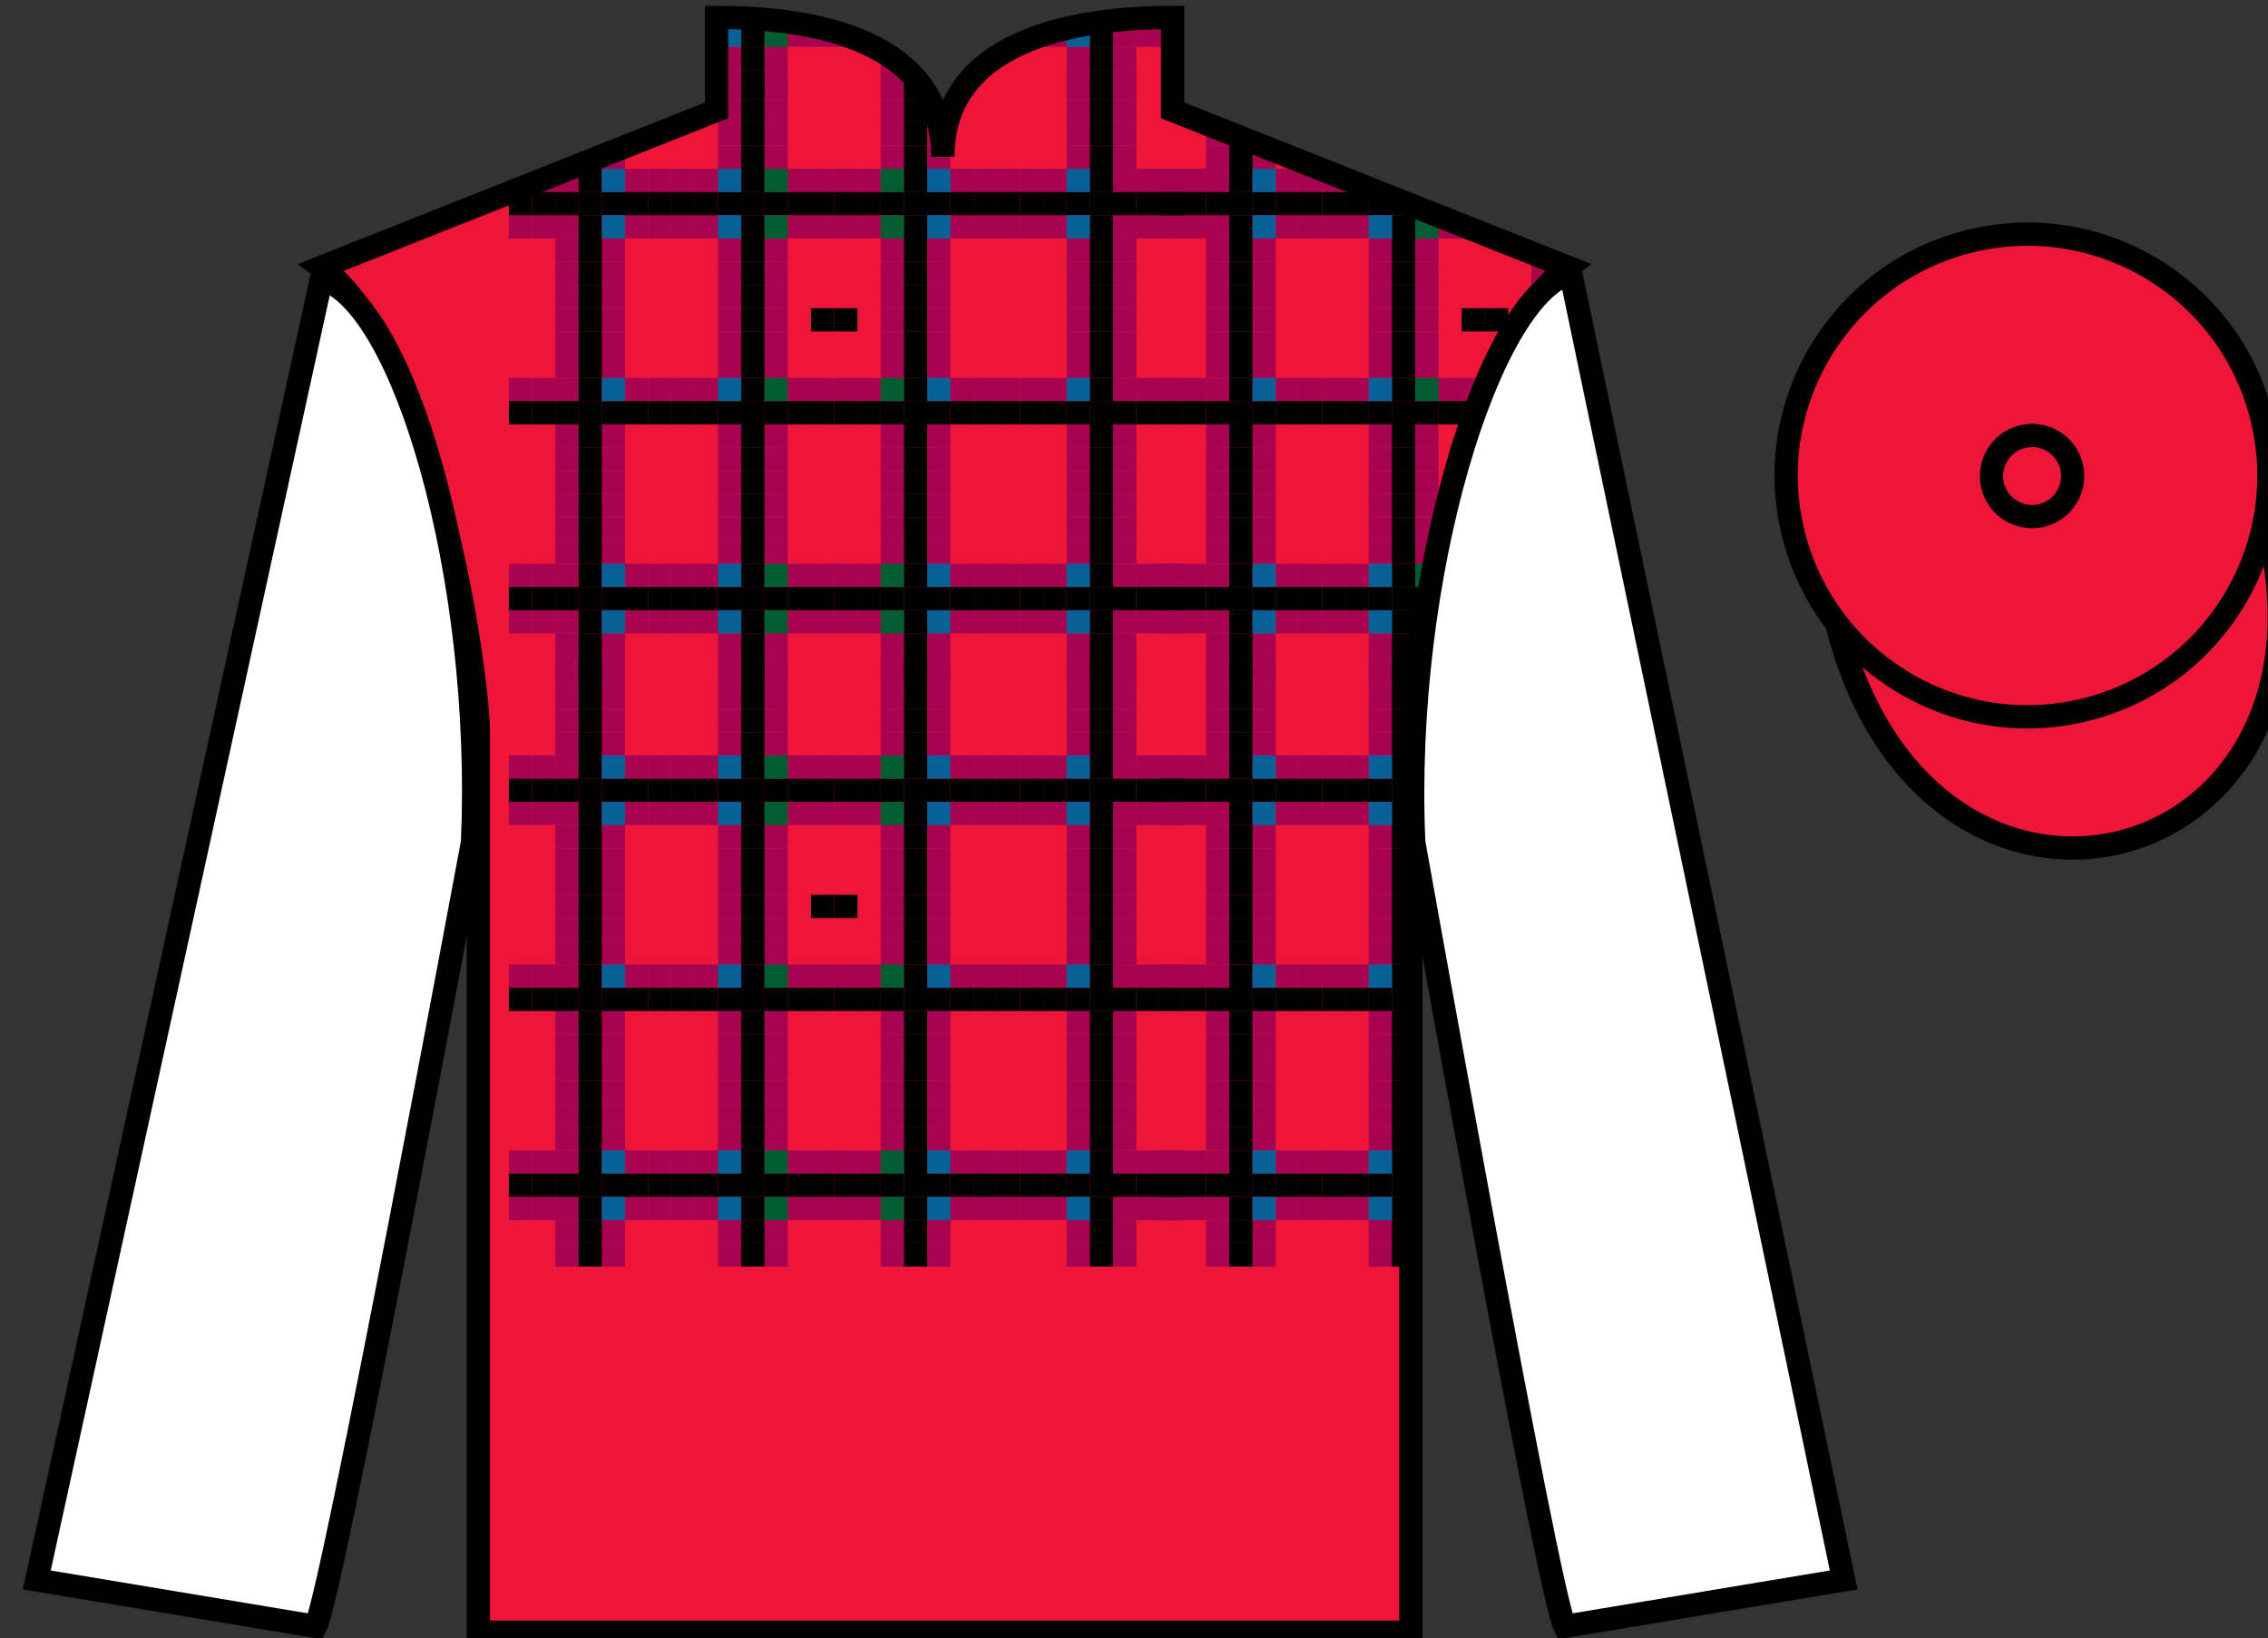 <?xml version="1.0" encoding="UTF-8"?>
<svg xmlns="http://www.w3.org/2000/svg" xmlns:xlink="http://www.w3.org/1999/xlink" width="97.59pt" height="70.5pt" viewBox="0 0 97.59 70.5" version="1.1">
<rect x="0" y="0" width="97.59" height="70.5" fill="#333333" stroke="none"/>
<defs>
<g>
<symbol overflow="visible" id="glyph0-0">
<g transform="matrix(1,0,0,1,0,-27)">/n<rect x="13" y="11" width="1" height="1"/>
<rect x="14" y="11" width="1" height="1"/>
</g>
</symbol>
<symbol overflow="visible" id="glyph0-1">
<g transform="matrix(1,0,0,1,0,-27)">/n<rect x="2" y="1" width="1" height="1"/>
<rect x="3" y="1" width="1" height="1"/>
<rect x="4" y="1" width="1" height="1"/>
<rect x="9" y="1" width="1" height="1"/>
<rect x="10" y="1" width="1" height="1"/>
<rect x="11" y="1" width="1" height="1"/>
<rect x="16" y="1" width="1" height="1"/>
<rect x="17" y="1" width="1" height="1"/>
<rect x="18" y="1" width="1" height="1"/>
<rect x="24" y="1" width="1" height="1"/>
<rect x="25" y="1" width="1" height="1"/>
<rect x="26" y="1" width="1" height="1"/>
<rect x="2" y="2" width="1" height="1"/>
<rect x="3" y="2" width="1" height="1"/>
<rect x="4" y="2" width="1" height="1"/>
<rect x="9" y="2" width="1" height="1"/>
<rect x="10" y="2" width="1" height="1"/>
<rect x="11" y="2" width="1" height="1"/>
<rect x="16" y="2" width="1" height="1"/>
<rect x="17" y="2" width="1" height="1"/>
<rect x="18" y="2" width="1" height="1"/>
<rect x="24" y="2" width="1" height="1"/>
<rect x="25" y="2" width="1" height="1"/>
<rect x="26" y="2" width="1" height="1"/>
<rect x="2" y="3" width="1" height="1"/>
<rect x="3" y="3" width="1" height="1"/>
<rect x="4" y="3" width="1" height="1"/>
<rect x="9" y="3" width="1" height="1"/>
<rect x="10" y="3" width="1" height="1"/>
<rect x="11" y="3" width="1" height="1"/>
<rect x="16" y="3" width="1" height="1"/>
<rect x="17" y="3" width="1" height="1"/>
<rect x="18" y="3" width="1" height="1"/>
<rect x="24" y="3" width="1" height="1"/>
<rect x="25" y="3" width="1" height="1"/>
<rect x="26" y="3" width="1" height="1"/>
<rect x="2" y="4" width="1" height="1"/>
<rect x="3" y="4" width="1" height="1"/>
<rect x="4" y="4" width="1" height="1"/>
<rect x="9" y="4" width="1" height="1"/>
<rect x="10" y="4" width="1" height="1"/>
<rect x="11" y="4" width="1" height="1"/>
<rect x="16" y="4" width="1" height="1"/>
<rect x="17" y="4" width="1" height="1"/>
<rect x="18" y="4" width="1" height="1"/>
<rect x="24" y="4" width="1" height="1"/>
<rect x="25" y="4" width="1" height="1"/>
<rect x="26" y="4" width="1" height="1"/>
<rect x="0" y="5" width="1" height="1"/>
<rect x="1" y="5" width="1" height="1"/>
<rect x="2" y="5" width="1" height="1"/>
<rect x="3" y="5" width="1" height="1"/>
<rect x="4" y="5" width="1" height="1"/>
<rect x="5" y="5" width="1" height="1"/>
<rect x="6" y="5" width="1" height="1"/>
<rect x="7" y="5" width="1" height="1"/>
<rect x="8" y="5" width="1" height="1"/>
<rect x="9" y="5" width="1" height="1"/>
<rect x="10" y="5" width="1" height="1"/>
<rect x="11" y="5" width="1" height="1"/>
<rect x="12" y="5" width="1" height="1"/>
<rect x="13" y="5" width="1" height="1"/>
<rect x="14" y="5" width="1" height="1"/>
<rect x="15" y="5" width="1" height="1"/>
<rect x="16" y="5" width="1" height="1"/>
<rect x="17" y="5" width="1" height="1"/>
<rect x="18" y="5" width="1" height="1"/>
<rect x="19" y="5" width="1" height="1"/>
<rect x="20" y="5" width="1" height="1"/>
<rect x="21" y="5" width="1" height="1"/>
<rect x="22" y="5" width="1" height="1"/>
<rect x="23" y="5" width="1" height="1"/>
<rect x="24" y="5" width="1" height="1"/>
<rect x="25" y="5" width="1" height="1"/>
<rect x="26" y="5" width="1" height="1"/>
<rect x="27" y="5" width="1" height="1"/>
<rect x="28" y="5" width="1" height="1"/>
<rect x="0" y="6" width="1" height="1"/>
<rect x="1" y="6" width="1" height="1"/>
<rect x="2" y="6" width="1" height="1"/>
<rect x="3" y="6" width="1" height="1"/>
<rect x="4" y="6" width="1" height="1"/>
<rect x="5" y="6" width="1" height="1"/>
<rect x="6" y="6" width="1" height="1"/>
<rect x="7" y="6" width="1" height="1"/>
<rect x="8" y="6" width="1" height="1"/>
<rect x="9" y="6" width="1" height="1"/>
<rect x="10" y="6" width="1" height="1"/>
<rect x="11" y="6" width="1" height="1"/>
<rect x="12" y="6" width="1" height="1"/>
<rect x="13" y="6" width="1" height="1"/>
<rect x="14" y="6" width="1" height="1"/>
<rect x="15" y="6" width="1" height="1"/>
<rect x="16" y="6" width="1" height="1"/>
<rect x="17" y="6" width="1" height="1"/>
<rect x="18" y="6" width="1" height="1"/>
<rect x="19" y="6" width="1" height="1"/>
<rect x="20" y="6" width="1" height="1"/>
<rect x="21" y="6" width="1" height="1"/>
<rect x="22" y="6" width="1" height="1"/>
<rect x="23" y="6" width="1" height="1"/>
<rect x="24" y="6" width="1" height="1"/>
<rect x="25" y="6" width="1" height="1"/>
<rect x="26" y="6" width="1" height="1"/>
<rect x="27" y="6" width="1" height="1"/>
<rect x="28" y="6" width="1" height="1"/>
<rect x="0" y="7" width="1" height="1"/>
<rect x="1" y="7" width="1" height="1"/>
<rect x="2" y="7" width="1" height="1"/>
<rect x="3" y="7" width="1" height="1"/>
<rect x="4" y="7" width="1" height="1"/>
<rect x="5" y="7" width="1" height="1"/>
<rect x="6" y="7" width="1" height="1"/>
<rect x="7" y="7" width="1" height="1"/>
<rect x="8" y="7" width="1" height="1"/>
<rect x="9" y="7" width="1" height="1"/>
<rect x="10" y="7" width="1" height="1"/>
<rect x="11" y="7" width="1" height="1"/>
<rect x="12" y="7" width="1" height="1"/>
<rect x="13" y="7" width="1" height="1"/>
<rect x="14" y="7" width="1" height="1"/>
<rect x="15" y="7" width="1" height="1"/>
<rect x="16" y="7" width="1" height="1"/>
<rect x="17" y="7" width="1" height="1"/>
<rect x="18" y="7" width="1" height="1"/>
<rect x="19" y="7" width="1" height="1"/>
<rect x="20" y="7" width="1" height="1"/>
<rect x="21" y="7" width="1" height="1"/>
<rect x="22" y="7" width="1" height="1"/>
<rect x="23" y="7" width="1" height="1"/>
<rect x="24" y="7" width="1" height="1"/>
<rect x="25" y="7" width="1" height="1"/>
<rect x="26" y="7" width="1" height="1"/>
<rect x="27" y="7" width="1" height="1"/>
<rect x="28" y="7" width="1" height="1"/>
<rect x="2" y="8" width="1" height="1"/>
<rect x="3" y="8" width="1" height="1"/>
<rect x="4" y="8" width="1" height="1"/>
<rect x="9" y="8" width="1" height="1"/>
<rect x="10" y="8" width="1" height="1"/>
<rect x="11" y="8" width="1" height="1"/>
<rect x="16" y="8" width="1" height="1"/>
<rect x="17" y="8" width="1" height="1"/>
<rect x="18" y="8" width="1" height="1"/>
<rect x="24" y="8" width="1" height="1"/>
<rect x="25" y="8" width="1" height="1"/>
<rect x="26" y="8" width="1" height="1"/>
<rect x="2" y="9" width="1" height="1"/>
<rect x="3" y="9" width="1" height="1"/>
<rect x="4" y="9" width="1" height="1"/>
<rect x="9" y="9" width="1" height="1"/>
<rect x="10" y="9" width="1" height="1"/>
<rect x="11" y="9" width="1" height="1"/>
<rect x="16" y="9" width="1" height="1"/>
<rect x="17" y="9" width="1" height="1"/>
<rect x="18" y="9" width="1" height="1"/>
<rect x="24" y="9" width="1" height="1"/>
<rect x="25" y="9" width="1" height="1"/>
<rect x="26" y="9" width="1" height="1"/>
<rect x="2" y="10" width="1" height="1"/>
<rect x="3" y="10" width="1" height="1"/>
<rect x="4" y="10" width="1" height="1"/>
<rect x="9" y="10" width="1" height="1"/>
<rect x="10" y="10" width="1" height="1"/>
<rect x="11" y="10" width="1" height="1"/>
<rect x="16" y="10" width="1" height="1"/>
<rect x="17" y="10" width="1" height="1"/>
<rect x="18" y="10" width="1" height="1"/>
<rect x="24" y="10" width="1" height="1"/>
<rect x="25" y="10" width="1" height="1"/>
<rect x="26" y="10" width="1" height="1"/>
<rect x="2" y="11" width="1" height="1"/>
<rect x="3" y="11" width="1" height="1"/>
<rect x="4" y="11" width="1" height="1"/>
<rect x="9" y="11" width="1" height="1"/>
<rect x="10" y="11" width="1" height="1"/>
<rect x="11" y="11" width="1" height="1"/>
<rect x="16" y="11" width="1" height="1"/>
<rect x="17" y="11" width="1" height="1"/>
<rect x="18" y="11" width="1" height="1"/>
<rect x="24" y="11" width="1" height="1"/>
<rect x="25" y="11" width="1" height="1"/>
<rect x="26" y="11" width="1" height="1"/>
<rect x="2" y="12" width="1" height="1"/>
<rect x="3" y="12" width="1" height="1"/>
<rect x="4" y="12" width="1" height="1"/>
<rect x="9" y="12" width="1" height="1"/>
<rect x="10" y="12" width="1" height="1"/>
<rect x="11" y="12" width="1" height="1"/>
<rect x="16" y="12" width="1" height="1"/>
<rect x="17" y="12" width="1" height="1"/>
<rect x="18" y="12" width="1" height="1"/>
<rect x="24" y="12" width="1" height="1"/>
<rect x="25" y="12" width="1" height="1"/>
<rect x="26" y="12" width="1" height="1"/>
<rect x="2" y="13" width="1" height="1"/>
<rect x="3" y="13" width="1" height="1"/>
<rect x="4" y="13" width="1" height="1"/>
<rect x="9" y="13" width="1" height="1"/>
<rect x="10" y="13" width="1" height="1"/>
<rect x="11" y="13" width="1" height="1"/>
<rect x="16" y="13" width="1" height="1"/>
<rect x="17" y="13" width="1" height="1"/>
<rect x="18" y="13" width="1" height="1"/>
<rect x="24" y="13" width="1" height="1"/>
<rect x="25" y="13" width="1" height="1"/>
<rect x="26" y="13" width="1" height="1"/>
<rect x="0" y="14" width="1" height="1"/>
<rect x="1" y="14" width="1" height="1"/>
<rect x="2" y="14" width="1" height="1"/>
<rect x="3" y="14" width="1" height="1"/>
<rect x="4" y="14" width="1" height="1"/>
<rect x="5" y="14" width="1" height="1"/>
<rect x="6" y="14" width="1" height="1"/>
<rect x="7" y="14" width="1" height="1"/>
<rect x="8" y="14" width="1" height="1"/>
<rect x="9" y="14" width="1" height="1"/>
<rect x="10" y="14" width="1" height="1"/>
<rect x="11" y="14" width="1" height="1"/>
<rect x="12" y="14" width="1" height="1"/>
<rect x="13" y="14" width="1" height="1"/>
<rect x="14" y="14" width="1" height="1"/>
<rect x="15" y="14" width="1" height="1"/>
<rect x="16" y="14" width="1" height="1"/>
<rect x="17" y="14" width="1" height="1"/>
<rect x="18" y="14" width="1" height="1"/>
<rect x="19" y="14" width="1" height="1"/>
<rect x="20" y="14" width="1" height="1"/>
<rect x="21" y="14" width="1" height="1"/>
<rect x="22" y="14" width="1" height="1"/>
<rect x="23" y="14" width="1" height="1"/>
<rect x="24" y="14" width="1" height="1"/>
<rect x="25" y="14" width="1" height="1"/>
<rect x="26" y="14" width="1" height="1"/>
<rect x="27" y="14" width="1" height="1"/>
<rect x="28" y="14" width="1" height="1"/>
<rect x="0" y="15" width="1" height="1"/>
<rect x="1" y="15" width="1" height="1"/>
<rect x="2" y="15" width="1" height="1"/>
<rect x="3" y="15" width="1" height="1"/>
<rect x="4" y="15" width="1" height="1"/>
<rect x="5" y="15" width="1" height="1"/>
<rect x="6" y="15" width="1" height="1"/>
<rect x="7" y="15" width="1" height="1"/>
<rect x="8" y="15" width="1" height="1"/>
<rect x="9" y="15" width="1" height="1"/>
<rect x="10" y="15" width="1" height="1"/>
<rect x="11" y="15" width="1" height="1"/>
<rect x="12" y="15" width="1" height="1"/>
<rect x="13" y="15" width="1" height="1"/>
<rect x="14" y="15" width="1" height="1"/>
<rect x="15" y="15" width="1" height="1"/>
<rect x="16" y="15" width="1" height="1"/>
<rect x="17" y="15" width="1" height="1"/>
<rect x="18" y="15" width="1" height="1"/>
<rect x="19" y="15" width="1" height="1"/>
<rect x="20" y="15" width="1" height="1"/>
<rect x="21" y="15" width="1" height="1"/>
<rect x="22" y="15" width="1" height="1"/>
<rect x="23" y="15" width="1" height="1"/>
<rect x="24" y="15" width="1" height="1"/>
<rect x="25" y="15" width="1" height="1"/>
<rect x="26" y="15" width="1" height="1"/>
<rect x="27" y="15" width="1" height="1"/>
<rect x="28" y="15" width="1" height="1"/>
<rect x="2" y="16" width="1" height="1"/>
<rect x="3" y="16" width="1" height="1"/>
<rect x="4" y="16" width="1" height="1"/>
<rect x="9" y="16" width="1" height="1"/>
<rect x="10" y="16" width="1" height="1"/>
<rect x="11" y="16" width="1" height="1"/>
<rect x="16" y="16" width="1" height="1"/>
<rect x="17" y="16" width="1" height="1"/>
<rect x="18" y="16" width="1" height="1"/>
<rect x="24" y="16" width="1" height="1"/>
<rect x="25" y="16" width="1" height="1"/>
<rect x="26" y="16" width="1" height="1"/>
<rect x="2" y="17" width="1" height="1"/>
<rect x="3" y="17" width="1" height="1"/>
<rect x="4" y="17" width="1" height="1"/>
<rect x="9" y="17" width="1" height="1"/>
<rect x="10" y="17" width="1" height="1"/>
<rect x="11" y="17" width="1" height="1"/>
<rect x="16" y="17" width="1" height="1"/>
<rect x="17" y="17" width="1" height="1"/>
<rect x="18" y="17" width="1" height="1"/>
<rect x="24" y="17" width="1" height="1"/>
<rect x="25" y="17" width="1" height="1"/>
<rect x="26" y="17" width="1" height="1"/>
<rect x="2" y="18" width="1" height="1"/>
<rect x="3" y="18" width="1" height="1"/>
<rect x="4" y="18" width="1" height="1"/>
<rect x="9" y="18" width="1" height="1"/>
<rect x="10" y="18" width="1" height="1"/>
<rect x="11" y="18" width="1" height="1"/>
<rect x="16" y="18" width="1" height="1"/>
<rect x="17" y="18" width="1" height="1"/>
<rect x="18" y="18" width="1" height="1"/>
<rect x="24" y="18" width="1" height="1"/>
<rect x="25" y="18" width="1" height="1"/>
<rect x="26" y="18" width="1" height="1"/>
<rect x="2" y="19" width="1" height="1"/>
<rect x="3" y="19" width="1" height="1"/>
<rect x="4" y="19" width="1" height="1"/>
<rect x="9" y="19" width="1" height="1"/>
<rect x="10" y="19" width="1" height="1"/>
<rect x="11" y="19" width="1" height="1"/>
<rect x="16" y="19" width="1" height="1"/>
<rect x="17" y="19" width="1" height="1"/>
<rect x="18" y="19" width="1" height="1"/>
<rect x="24" y="19" width="1" height="1"/>
<rect x="25" y="19" width="1" height="1"/>
<rect x="26" y="19" width="1" height="1"/>
<rect x="2" y="20" width="1" height="1"/>
<rect x="3" y="20" width="1" height="1"/>
<rect x="4" y="20" width="1" height="1"/>
<rect x="9" y="20" width="1" height="1"/>
<rect x="10" y="20" width="1" height="1"/>
<rect x="11" y="20" width="1" height="1"/>
<rect x="16" y="20" width="1" height="1"/>
<rect x="17" y="20" width="1" height="1"/>
<rect x="18" y="20" width="1" height="1"/>
<rect x="24" y="20" width="1" height="1"/>
<rect x="25" y="20" width="1" height="1"/>
<rect x="26" y="20" width="1" height="1"/>
<rect x="2" y="21" width="1" height="1"/>
<rect x="3" y="21" width="1" height="1"/>
<rect x="4" y="21" width="1" height="1"/>
<rect x="9" y="21" width="1" height="1"/>
<rect x="10" y="21" width="1" height="1"/>
<rect x="11" y="21" width="1" height="1"/>
<rect x="16" y="21" width="1" height="1"/>
<rect x="17" y="21" width="1" height="1"/>
<rect x="18" y="21" width="1" height="1"/>
<rect x="24" y="21" width="1" height="1"/>
<rect x="25" y="21" width="1" height="1"/>
<rect x="26" y="21" width="1" height="1"/>
<rect x="0" y="22" width="1" height="1"/>
<rect x="1" y="22" width="1" height="1"/>
<rect x="2" y="22" width="1" height="1"/>
<rect x="3" y="22" width="1" height="1"/>
<rect x="4" y="22" width="1" height="1"/>
<rect x="5" y="22" width="1" height="1"/>
<rect x="6" y="22" width="1" height="1"/>
<rect x="7" y="22" width="1" height="1"/>
<rect x="8" y="22" width="1" height="1"/>
<rect x="9" y="22" width="1" height="1"/>
<rect x="10" y="22" width="1" height="1"/>
<rect x="11" y="22" width="1" height="1"/>
<rect x="12" y="22" width="1" height="1"/>
<rect x="13" y="22" width="1" height="1"/>
<rect x="14" y="22" width="1" height="1"/>
<rect x="15" y="22" width="1" height="1"/>
<rect x="16" y="22" width="1" height="1"/>
<rect x="17" y="22" width="1" height="1"/>
<rect x="18" y="22" width="1" height="1"/>
<rect x="19" y="22" width="1" height="1"/>
<rect x="20" y="22" width="1" height="1"/>
<rect x="21" y="22" width="1" height="1"/>
<rect x="22" y="22" width="1" height="1"/>
<rect x="23" y="22" width="1" height="1"/>
<rect x="24" y="22" width="1" height="1"/>
<rect x="25" y="22" width="1" height="1"/>
<rect x="26" y="22" width="1" height="1"/>
<rect x="27" y="22" width="1" height="1"/>
<rect x="28" y="22" width="1" height="1"/>
<rect x="0" y="23" width="1" height="1"/>
<rect x="1" y="23" width="1" height="1"/>
<rect x="2" y="23" width="1" height="1"/>
<rect x="3" y="23" width="1" height="1"/>
<rect x="4" y="23" width="1" height="1"/>
<rect x="5" y="23" width="1" height="1"/>
<rect x="6" y="23" width="1" height="1"/>
<rect x="7" y="23" width="1" height="1"/>
<rect x="8" y="23" width="1" height="1"/>
<rect x="9" y="23" width="1" height="1"/>
<rect x="10" y="23" width="1" height="1"/>
<rect x="11" y="23" width="1" height="1"/>
<rect x="12" y="23" width="1" height="1"/>
<rect x="13" y="23" width="1" height="1"/>
<rect x="14" y="23" width="1" height="1"/>
<rect x="15" y="23" width="1" height="1"/>
<rect x="16" y="23" width="1" height="1"/>
<rect x="17" y="23" width="1" height="1"/>
<rect x="18" y="23" width="1" height="1"/>
<rect x="19" y="23" width="1" height="1"/>
<rect x="20" y="23" width="1" height="1"/>
<rect x="21" y="23" width="1" height="1"/>
<rect x="22" y="23" width="1" height="1"/>
<rect x="23" y="23" width="1" height="1"/>
<rect x="24" y="23" width="1" height="1"/>
<rect x="25" y="23" width="1" height="1"/>
<rect x="26" y="23" width="1" height="1"/>
<rect x="27" y="23" width="1" height="1"/>
<rect x="28" y="23" width="1" height="1"/>
<rect x="0" y="24" width="1" height="1"/>
<rect x="1" y="24" width="1" height="1"/>
<rect x="2" y="24" width="1" height="1"/>
<rect x="3" y="24" width="1" height="1"/>
<rect x="4" y="24" width="1" height="1"/>
<rect x="5" y="24" width="1" height="1"/>
<rect x="6" y="24" width="1" height="1"/>
<rect x="7" y="24" width="1" height="1"/>
<rect x="8" y="24" width="1" height="1"/>
<rect x="9" y="24" width="1" height="1"/>
<rect x="10" y="24" width="1" height="1"/>
<rect x="11" y="24" width="1" height="1"/>
<rect x="12" y="24" width="1" height="1"/>
<rect x="13" y="24" width="1" height="1"/>
<rect x="14" y="24" width="1" height="1"/>
<rect x="15" y="24" width="1" height="1"/>
<rect x="16" y="24" width="1" height="1"/>
<rect x="17" y="24" width="1" height="1"/>
<rect x="18" y="24" width="1" height="1"/>
<rect x="19" y="24" width="1" height="1"/>
<rect x="20" y="24" width="1" height="1"/>
<rect x="21" y="24" width="1" height="1"/>
<rect x="22" y="24" width="1" height="1"/>
<rect x="23" y="24" width="1" height="1"/>
<rect x="24" y="24" width="1" height="1"/>
<rect x="25" y="24" width="1" height="1"/>
<rect x="26" y="24" width="1" height="1"/>
<rect x="27" y="24" width="1" height="1"/>
<rect x="28" y="24" width="1" height="1"/>
<rect x="2" y="25" width="1" height="1"/>
<rect x="3" y="25" width="1" height="1"/>
<rect x="4" y="25" width="1" height="1"/>
<rect x="9" y="25" width="1" height="1"/>
<rect x="10" y="25" width="1" height="1"/>
<rect x="11" y="25" width="1" height="1"/>
<rect x="16" y="25" width="1" height="1"/>
<rect x="17" y="25" width="1" height="1"/>
<rect x="18" y="25" width="1" height="1"/>
<rect x="24" y="25" width="1" height="1"/>
<rect x="25" y="25" width="1" height="1"/>
<rect x="26" y="25" width="1" height="1"/>
<rect x="2" y="26" width="1" height="1"/>
<rect x="3" y="26" width="1" height="1"/>
<rect x="4" y="26" width="1" height="1"/>
<rect x="9" y="26" width="1" height="1"/>
<rect x="10" y="26" width="1" height="1"/>
<rect x="11" y="26" width="1" height="1"/>
<rect x="16" y="26" width="1" height="1"/>
<rect x="17" y="26" width="1" height="1"/>
<rect x="18" y="26" width="1" height="1"/>
<rect x="24" y="26" width="1" height="1"/>
<rect x="25" y="26" width="1" height="1"/>
<rect x="26" y="26" width="1" height="1"/>
</g>
</symbol>
<symbol overflow="visible" id="glyph0-2">
<g transform="matrix(1,0,0,1,0,-27)">/n<rect x="3" y="1" width="1" height="1"/>
<rect x="10" y="1" width="1" height="1"/>
<rect x="17" y="1" width="1" height="1"/>
<rect x="25" y="1" width="1" height="1"/>
<rect x="3" y="2" width="1" height="1"/>
<rect x="10" y="2" width="1" height="1"/>
<rect x="17" y="2" width="1" height="1"/>
<rect x="25" y="2" width="1" height="1"/>
<rect x="3" y="3" width="1" height="1"/>
<rect x="10" y="3" width="1" height="1"/>
<rect x="17" y="3" width="1" height="1"/>
<rect x="25" y="3" width="1" height="1"/>
<rect x="3" y="4" width="1" height="1"/>
<rect x="10" y="4" width="1" height="1"/>
<rect x="17" y="4" width="1" height="1"/>
<rect x="25" y="4" width="1" height="1"/>
<rect x="3" y="5" width="1" height="1"/>
<rect x="10" y="5" width="1" height="1"/>
<rect x="17" y="5" width="1" height="1"/>
<rect x="25" y="5" width="1" height="1"/>
<rect x="0" y="6" width="1" height="1"/>
<rect x="1" y="6" width="1" height="1"/>
<rect x="2" y="6" width="1" height="1"/>
<rect x="3" y="6" width="1" height="1"/>
<rect x="4" y="6" width="1" height="1"/>
<rect x="5" y="6" width="1" height="1"/>
<rect x="6" y="6" width="1" height="1"/>
<rect x="7" y="6" width="1" height="1"/>
<rect x="8" y="6" width="1" height="1"/>
<rect x="9" y="6" width="1" height="1"/>
<rect x="10" y="6" width="1" height="1"/>
<rect x="11" y="6" width="1" height="1"/>
<rect x="12" y="6" width="1" height="1"/>
<rect x="13" y="6" width="1" height="1"/>
<rect x="14" y="6" width="1" height="1"/>
<rect x="15" y="6" width="1" height="1"/>
<rect x="16" y="6" width="1" height="1"/>
<rect x="17" y="6" width="1" height="1"/>
<rect x="18" y="6" width="1" height="1"/>
<rect x="19" y="6" width="1" height="1"/>
<rect x="20" y="6" width="1" height="1"/>
<rect x="21" y="6" width="1" height="1"/>
<rect x="22" y="6" width="1" height="1"/>
<rect x="23" y="6" width="1" height="1"/>
<rect x="24" y="6" width="1" height="1"/>
<rect x="25" y="6" width="1" height="1"/>
<rect x="26" y="6" width="1" height="1"/>
<rect x="27" y="6" width="1" height="1"/>
<rect x="28" y="6" width="1" height="1"/>
<rect x="3" y="7" width="1" height="1"/>
<rect x="10" y="7" width="1" height="1"/>
<rect x="17" y="7" width="1" height="1"/>
<rect x="25" y="7" width="1" height="1"/>
<rect x="3" y="8" width="1" height="1"/>
<rect x="10" y="8" width="1" height="1"/>
<rect x="17" y="8" width="1" height="1"/>
<rect x="25" y="8" width="1" height="1"/>
<rect x="3" y="9" width="1" height="1"/>
<rect x="10" y="9" width="1" height="1"/>
<rect x="17" y="9" width="1" height="1"/>
<rect x="25" y="9" width="1" height="1"/>
<rect x="3" y="10" width="1" height="1"/>
<rect x="10" y="10" width="1" height="1"/>
<rect x="17" y="10" width="1" height="1"/>
<rect x="25" y="10" width="1" height="1"/>
<rect x="3" y="11" width="1" height="1"/>
<rect x="10" y="11" width="1" height="1"/>
<rect x="17" y="11" width="1" height="1"/>
<rect x="25" y="11" width="1" height="1"/>
<rect x="3" y="12" width="1" height="1"/>
<rect x="10" y="12" width="1" height="1"/>
<rect x="17" y="12" width="1" height="1"/>
<rect x="25" y="12" width="1" height="1"/>
<rect x="3" y="13" width="1" height="1"/>
<rect x="10" y="13" width="1" height="1"/>
<rect x="17" y="13" width="1" height="1"/>
<rect x="25" y="13" width="1" height="1"/>
<rect x="3" y="14" width="1" height="1"/>
<rect x="10" y="14" width="1" height="1"/>
<rect x="17" y="14" width="1" height="1"/>
<rect x="25" y="14" width="1" height="1"/>
<rect x="0" y="15" width="1" height="1"/>
<rect x="1" y="15" width="1" height="1"/>
<rect x="2" y="15" width="1" height="1"/>
<rect x="3" y="15" width="1" height="1"/>
<rect x="4" y="15" width="1" height="1"/>
<rect x="5" y="15" width="1" height="1"/>
<rect x="6" y="15" width="1" height="1"/>
<rect x="7" y="15" width="1" height="1"/>
<rect x="8" y="15" width="1" height="1"/>
<rect x="9" y="15" width="1" height="1"/>
<rect x="10" y="15" width="1" height="1"/>
<rect x="11" y="15" width="1" height="1"/>
<rect x="12" y="15" width="1" height="1"/>
<rect x="13" y="15" width="1" height="1"/>
<rect x="14" y="15" width="1" height="1"/>
<rect x="15" y="15" width="1" height="1"/>
<rect x="16" y="15" width="1" height="1"/>
<rect x="17" y="15" width="1" height="1"/>
<rect x="18" y="15" width="1" height="1"/>
<rect x="19" y="15" width="1" height="1"/>
<rect x="20" y="15" width="1" height="1"/>
<rect x="21" y="15" width="1" height="1"/>
<rect x="22" y="15" width="1" height="1"/>
<rect x="23" y="15" width="1" height="1"/>
<rect x="24" y="15" width="1" height="1"/>
<rect x="25" y="15" width="1" height="1"/>
<rect x="26" y="15" width="1" height="1"/>
<rect x="27" y="15" width="1" height="1"/>
<rect x="3" y="16" width="1" height="1"/>
<rect x="10" y="16" width="1" height="1"/>
<rect x="17" y="16" width="1" height="1"/>
<rect x="25" y="16" width="1" height="1"/>
<rect x="3" y="17" width="1" height="1"/>
<rect x="10" y="17" width="1" height="1"/>
<rect x="17" y="17" width="1" height="1"/>
<rect x="25" y="17" width="1" height="1"/>
<rect x="3" y="18" width="1" height="1"/>
<rect x="10" y="18" width="1" height="1"/>
<rect x="17" y="18" width="1" height="1"/>
<rect x="25" y="18" width="1" height="1"/>
<rect x="3" y="19" width="1" height="1"/>
<rect x="10" y="19" width="1" height="1"/>
<rect x="17" y="19" width="1" height="1"/>
<rect x="25" y="19" width="1" height="1"/>
<rect x="3" y="20" width="1" height="1"/>
<rect x="10" y="20" width="1" height="1"/>
<rect x="17" y="20" width="1" height="1"/>
<rect x="25" y="20" width="1" height="1"/>
<rect x="3" y="21" width="1" height="1"/>
<rect x="10" y="21" width="1" height="1"/>
<rect x="17" y="21" width="1" height="1"/>
<rect x="25" y="21" width="1" height="1"/>
<rect x="3" y="22" width="1" height="1"/>
<rect x="10" y="22" width="1" height="1"/>
<rect x="17" y="22" width="1" height="1"/>
<rect x="25" y="22" width="1" height="1"/>
<rect x="0" y="23" width="1" height="1"/>
<rect x="1" y="23" width="1" height="1"/>
<rect x="2" y="23" width="1" height="1"/>
<rect x="3" y="23" width="1" height="1"/>
<rect x="4" y="23" width="1" height="1"/>
<rect x="5" y="23" width="1" height="1"/>
<rect x="6" y="23" width="1" height="1"/>
<rect x="7" y="23" width="1" height="1"/>
<rect x="8" y="23" width="1" height="1"/>
<rect x="9" y="23" width="1" height="1"/>
<rect x="10" y="23" width="1" height="1"/>
<rect x="11" y="23" width="1" height="1"/>
<rect x="12" y="23" width="1" height="1"/>
<rect x="13" y="23" width="1" height="1"/>
<rect x="14" y="23" width="1" height="1"/>
<rect x="15" y="23" width="1" height="1"/>
<rect x="16" y="23" width="1" height="1"/>
<rect x="17" y="23" width="1" height="1"/>
<rect x="18" y="23" width="1" height="1"/>
<rect x="19" y="23" width="1" height="1"/>
<rect x="20" y="23" width="1" height="1"/>
<rect x="21" y="23" width="1" height="1"/>
<rect x="22" y="23" width="1" height="1"/>
<rect x="23" y="23" width="1" height="1"/>
<rect x="24" y="23" width="1" height="1"/>
<rect x="25" y="23" width="1" height="1"/>
<rect x="26" y="23" width="1" height="1"/>
<rect x="27" y="23" width="1" height="1"/>
<rect x="28" y="23" width="1" height="1"/>
<rect x="3" y="24" width="1" height="1"/>
<rect x="10" y="24" width="1" height="1"/>
<rect x="17" y="24" width="1" height="1"/>
<rect x="25" y="24" width="1" height="1"/>
<rect x="3" y="25" width="1" height="1"/>
<rect x="10" y="25" width="1" height="1"/>
<rect x="17" y="25" width="1" height="1"/>
<rect x="25" y="25" width="1" height="1"/>
<rect x="3" y="26" width="1" height="1"/>
<rect x="10" y="26" width="1" height="1"/>
<rect x="17" y="26" width="1" height="1"/>
<rect x="25" y="26" width="1" height="1"/>
</g>
</symbol>
<symbol overflow="visible" id="glyph0-3">
<g transform="matrix(1,0,0,1,0,-27)">/n<rect x="4" y="5" width="1" height="1"/>
<rect x="9" y="5" width="1" height="1"/>
<rect x="18" y="5" width="1" height="1"/>
<rect x="24" y="5" width="1" height="1"/>
<rect x="4" y="7" width="1" height="1"/>
<rect x="9" y="7" width="1" height="1"/>
<rect x="18" y="7" width="1" height="1"/>
<rect x="24" y="7" width="1" height="1"/>
<rect x="4" y="14" width="1" height="1"/>
<rect x="9" y="14" width="1" height="1"/>
<rect x="18" y="14" width="1" height="1"/>
<rect x="24" y="14" width="1" height="1"/>
<rect x="4" y="22" width="1" height="1"/>
<rect x="9" y="22" width="1" height="1"/>
<rect x="18" y="22" width="1" height="1"/>
<rect x="24" y="22" width="1" height="1"/>
<rect x="4" y="24" width="1" height="1"/>
<rect x="9" y="24" width="1" height="1"/>
<rect x="18" y="24" width="1" height="1"/>
<rect x="24" y="24" width="1" height="1"/>
</g>
</symbol>
<symbol overflow="visible" id="glyph1-0">
<g transform="matrix(1,0,0,1,0,-27)">/n<rect x="11" y="5" width="1" height="1"/>
<rect x="16" y="5" width="1" height="1"/>
<rect x="11" y="7" width="1" height="1"/>
<rect x="16" y="7" width="1" height="1"/>
<rect x="11" y="14" width="1" height="1"/>
<rect x="16" y="14" width="1" height="1"/>
<rect x="11" y="22" width="1" height="1"/>
<rect x="16" y="22" width="1" height="1"/>
<rect x="11" y="24" width="1" height="1"/>
<rect x="16" y="24" width="1" height="1"/>
</g>
</symbol>
</g>
<clipPath id="clip1">
  <path d="M 30.832 0.75 L 30.832 4.75 L 13.832 11.5 C 18.582 15 20.582 29 20.582 31.5 C 20.582 34 20.582 70.25 20.582 70.25 L 40.582 70.25 L 40.707 70.25 L 60.707 70.25 C 60.707 70.25 60.707 34 60.707 31.5 C 60.707 29 62.707 15 67.457 11.5 L 50.457 4.75 L 50.457 0.75 C 46.195 0.75 40.57 1.75 40.57 6.75 C 40.57 1.75 35.098 0.75 30.832 0.75 Z M 30.832 0.75 "/>
</clipPath>
</defs>
<g id="surface0">
<path style=" stroke:none;fill-rule:nonzero;fill:rgb(92.863%,8.783%,22.277%);fill-opacity:1;" d="M 30.832 0.75 L 30.832 4.75 L 13.832 11.5 C 18.582 15 20.582 29 20.582 31.5 C 20.582 34 20.582 70.25 20.582 70.25 L 60.707 70.25 C 60.707 70.25 60.707 34 60.707 31.5 C 60.707 29 62.707 15 67.457 11.5 L 50.457 4.75 L 50.457 0.75 C 46.195 0.75 40.57 1.75 40.57 6.75 C 40.57 1.75 35.098 0.75 30.832 0.75 "/>
<g clip-path="url(#clip1)" clip-rule="nonzero">
<g style="fill:rgb(0%,0%,0%);fill-opacity:1;">
  <use xlink:href="#glyph0-0" x="21.896" y="54.513"/>
  <use xlink:href="#glyph0-0" x="49.896" y="54.513"/>
</g>
<g style="fill:rgb(0%,0%,0%);fill-opacity:1;">
  <use xlink:href="#glyph0-0" x="21.896" y="29.264"/>
  <use xlink:href="#glyph0-0" x="49.896" y="29.264"/>
</g>
<g style="fill:rgb(0%,0%,0%);fill-opacity:1;">
  <use xlink:href="#glyph0-0" x="21.896" y="4.015"/>
  <use xlink:href="#glyph0-0" x="49.896" y="4.015"/>
</g>
<g style="fill:rgb(65.882%,1.34%,31.255%);fill-opacity:1;">
  <use xlink:href="#glyph0-1" x="21.896" y="54.513"/>
  <use xlink:href="#glyph0-1" x="49.896" y="54.513"/>
</g>
<g style="fill:rgb(65.882%,1.34%,31.255%);fill-opacity:1;">
  <use xlink:href="#glyph0-1" x="21.896" y="29.264"/>
  <use xlink:href="#glyph0-1" x="49.896" y="29.264"/>
</g>
<g style="fill:rgb(65.882%,1.34%,31.255%);fill-opacity:1;">
  <use xlink:href="#glyph0-1" x="21.896" y="4.015"/>
  <use xlink:href="#glyph0-1" x="49.896" y="4.015"/>
</g>
<g style="fill:rgb(0%,0%,0%);fill-opacity:1;">
  <use xlink:href="#glyph0-2" x="21.896" y="54.513"/>
  <use xlink:href="#glyph0-2" x="49.896" y="54.513"/>
</g>
<g style="fill:rgb(0%,0%,0%);fill-opacity:1;">
  <use xlink:href="#glyph0-2" x="21.896" y="29.264"/>
  <use xlink:href="#glyph0-2" x="49.896" y="29.264"/>
</g>
<g style="fill:rgb(0%,0%,0%);fill-opacity:1;">
  <use xlink:href="#glyph0-2" x="21.896" y="4.015"/>
  <use xlink:href="#glyph0-2" x="49.896" y="4.015"/>
</g>
<g style="fill:rgb(2.931%,37.739%,58.772%);fill-opacity:1;">
  <use xlink:href="#glyph0-3" x="21.896" y="54.513"/>
  <use xlink:href="#glyph0-3" x="49.896" y="54.513"/>
</g>
<g style="fill:rgb(2.931%,37.739%,58.772%);fill-opacity:1;">
  <use xlink:href="#glyph0-3" x="21.896" y="29.264"/>
  <use xlink:href="#glyph0-3" x="49.896" y="29.264"/>
</g>
<g style="fill:rgb(2.931%,37.739%,58.772%);fill-opacity:1;">
  <use xlink:href="#glyph0-3" x="21.896" y="4.015"/>
  <use xlink:href="#glyph0-3" x="49.896" y="4.015"/>
</g>
<g style="fill:rgb(0%,36.333%,19.509%);fill-opacity:1;">
  <use xlink:href="#glyph1-0" x="21.896" y="54.513"/>
  <use xlink:href="#glyph1-0" x="49.896" y="54.513"/>
</g>
<g style="fill:rgb(0%,36.333%,19.509%);fill-opacity:1;">
  <use xlink:href="#glyph1-0" x="21.896" y="29.264"/>
  <use xlink:href="#glyph1-0" x="49.896" y="29.264"/>
</g>
<g style="fill:rgb(0%,36.333%,19.509%);fill-opacity:1;">
  <use xlink:href="#glyph1-0" x="21.896" y="4.015"/>
  <use xlink:href="#glyph1-0" x="49.896" y="4.015"/>
</g>
</g>
<path style="fill:none;stroke-width:10;stroke-linecap:butt;stroke-linejoin:miter;stroke:rgb(0%,0%,0%);stroke-opacity:1;stroke-miterlimit:4;" d="M 308.32 697.5 L 308.32 657.5 L 138.32 590 C 185.82 555 205.82 415 205.82 390 C 205.82 365 205.82 2.5 205.82 2.5 L 607.07 2.5 C 607.07 2.5 607.07 365 607.07 390 C 607.07 415 627.07 555 674.57 590 L 504.57 657.5 L 504.57 697.5 C 461.953 697.5 405.703 687.5 405.703 637.5 C 405.703 687.5 350.977 697.5 308.32 697.5 Z M 308.32 697.5 " transform="matrix(0.1,0,0,-0.1,0,70.5)"/>
<path style=" stroke:none;fill-rule:nonzero;fill:rgb(100%,100%,100%);fill-opacity:1;" d="M 13.582 70 C 14.332 68.5 20.332 36.25 20.332 36.25 C 20.832 24.75 17.332 13 13.832 12 L 1.582 68 L 13.582 70 "/>
<path style="fill:none;stroke-width:10;stroke-linecap:butt;stroke-linejoin:miter;stroke:rgb(0%,0%,0%);stroke-opacity:1;stroke-miterlimit:4;" d="M 135.82 5 C 143.32 20 203.32 342.5 203.32 342.5 C 208.32 457.5 173.32 575 138.32 585 L 15.82 25 L 135.82 5 Z M 135.82 5 " transform="matrix(0.1,0,0,-0.1,0,70.5)"/>
<path style=" stroke:none;fill-rule:nonzero;fill:rgb(100%,100%,100%);fill-opacity:1;" d="M 79.332 68 L 67.582 11.75 C 64.082 12.75 60.332 24.75 60.832 36.25 C 60.832 36.25 66.582 68.5 67.332 70 L 79.332 68 "/>
<path style="fill:none;stroke-width:10;stroke-linecap:butt;stroke-linejoin:miter;stroke:rgb(0%,0%,0%);stroke-opacity:1;stroke-miterlimit:4;" d="M 793.32 25 L 675.82 587.5 C 640.82 577.5 603.32 457.5 608.32 342.5 C 608.32 342.5 665.82 20 673.32 5 L 793.32 25 Z M 793.32 25 " transform="matrix(0.1,0,0,-0.1,0,70.5)"/>
<path style="fill-rule:nonzero;fill:rgb(92.863%,8.783%,22.277%);fill-opacity:1;stroke-width:10;stroke-linecap:butt;stroke-linejoin:miter;stroke:rgb(0%,0%,0%);stroke-opacity:1;stroke-miterlimit:4;" d="M 790.508 435.898 C 830.234 280.273 1014.18 327.852 975.391 479.844 " transform="matrix(0.1,0,0,-0.1,0,70.5)"/>
<path style=" stroke:none;fill-rule:nonzero;fill:rgb(92.863%,8.783%,22.277%);fill-opacity:1;" d="M 89.809 30.527 C 95.367 29.109 98.723 23.453 97.305 17.898 C 95.887 12.34 90.234 8.984 84.676 10.402 C 79.117 11.82 75.762 17.473 77.18 23.031 C 78.598 28.59 84.254 31.945 89.809 30.527 "/>
<path style="fill:none;stroke-width:10;stroke-linecap:butt;stroke-linejoin:miter;stroke:rgb(0%,0%,0%);stroke-opacity:1;stroke-miterlimit:4;" d="M 898.086 399.727 C 953.672 413.906 987.227 470.469 973.047 526.016 C 958.867 581.602 902.344 615.156 846.758 600.977 C 791.172 586.797 757.617 530.273 771.797 474.688 C 785.977 419.102 842.539 385.547 898.086 399.727 Z M 898.086 399.727 " transform="matrix(0.1,0,0,-0.1,0,70.5)"/>
<path style=" stroke:none;fill-rule:nonzero;fill:rgb(92.863%,8.783%,22.277%);fill-opacity:1;" d="M 87.871 22.18 C 88.805 21.941 89.367 20.992 89.133 20.059 C 88.891 19.121 87.941 18.559 87.008 18.797 C 86.074 19.035 85.508 19.984 85.746 20.922 C 85.984 21.855 86.938 22.418 87.871 22.18 "/>
<path style="fill:none;stroke-width:10;stroke-linecap:butt;stroke-linejoin:miter;stroke:rgb(0%,0%,0%);stroke-opacity:1;stroke-miterlimit:4;" d="M 878.711 483.203 C 888.047 485.586 893.672 495.078 891.328 504.414 C 888.906 513.789 879.414 519.414 870.078 517.031 C 860.742 514.648 855.078 505.156 857.461 495.781 C 859.844 486.445 869.375 480.82 878.711 483.203 Z M 878.711 483.203 " transform="matrix(0.1,0,0,-0.1,0,70.5)"/>
</g>
</svg>
